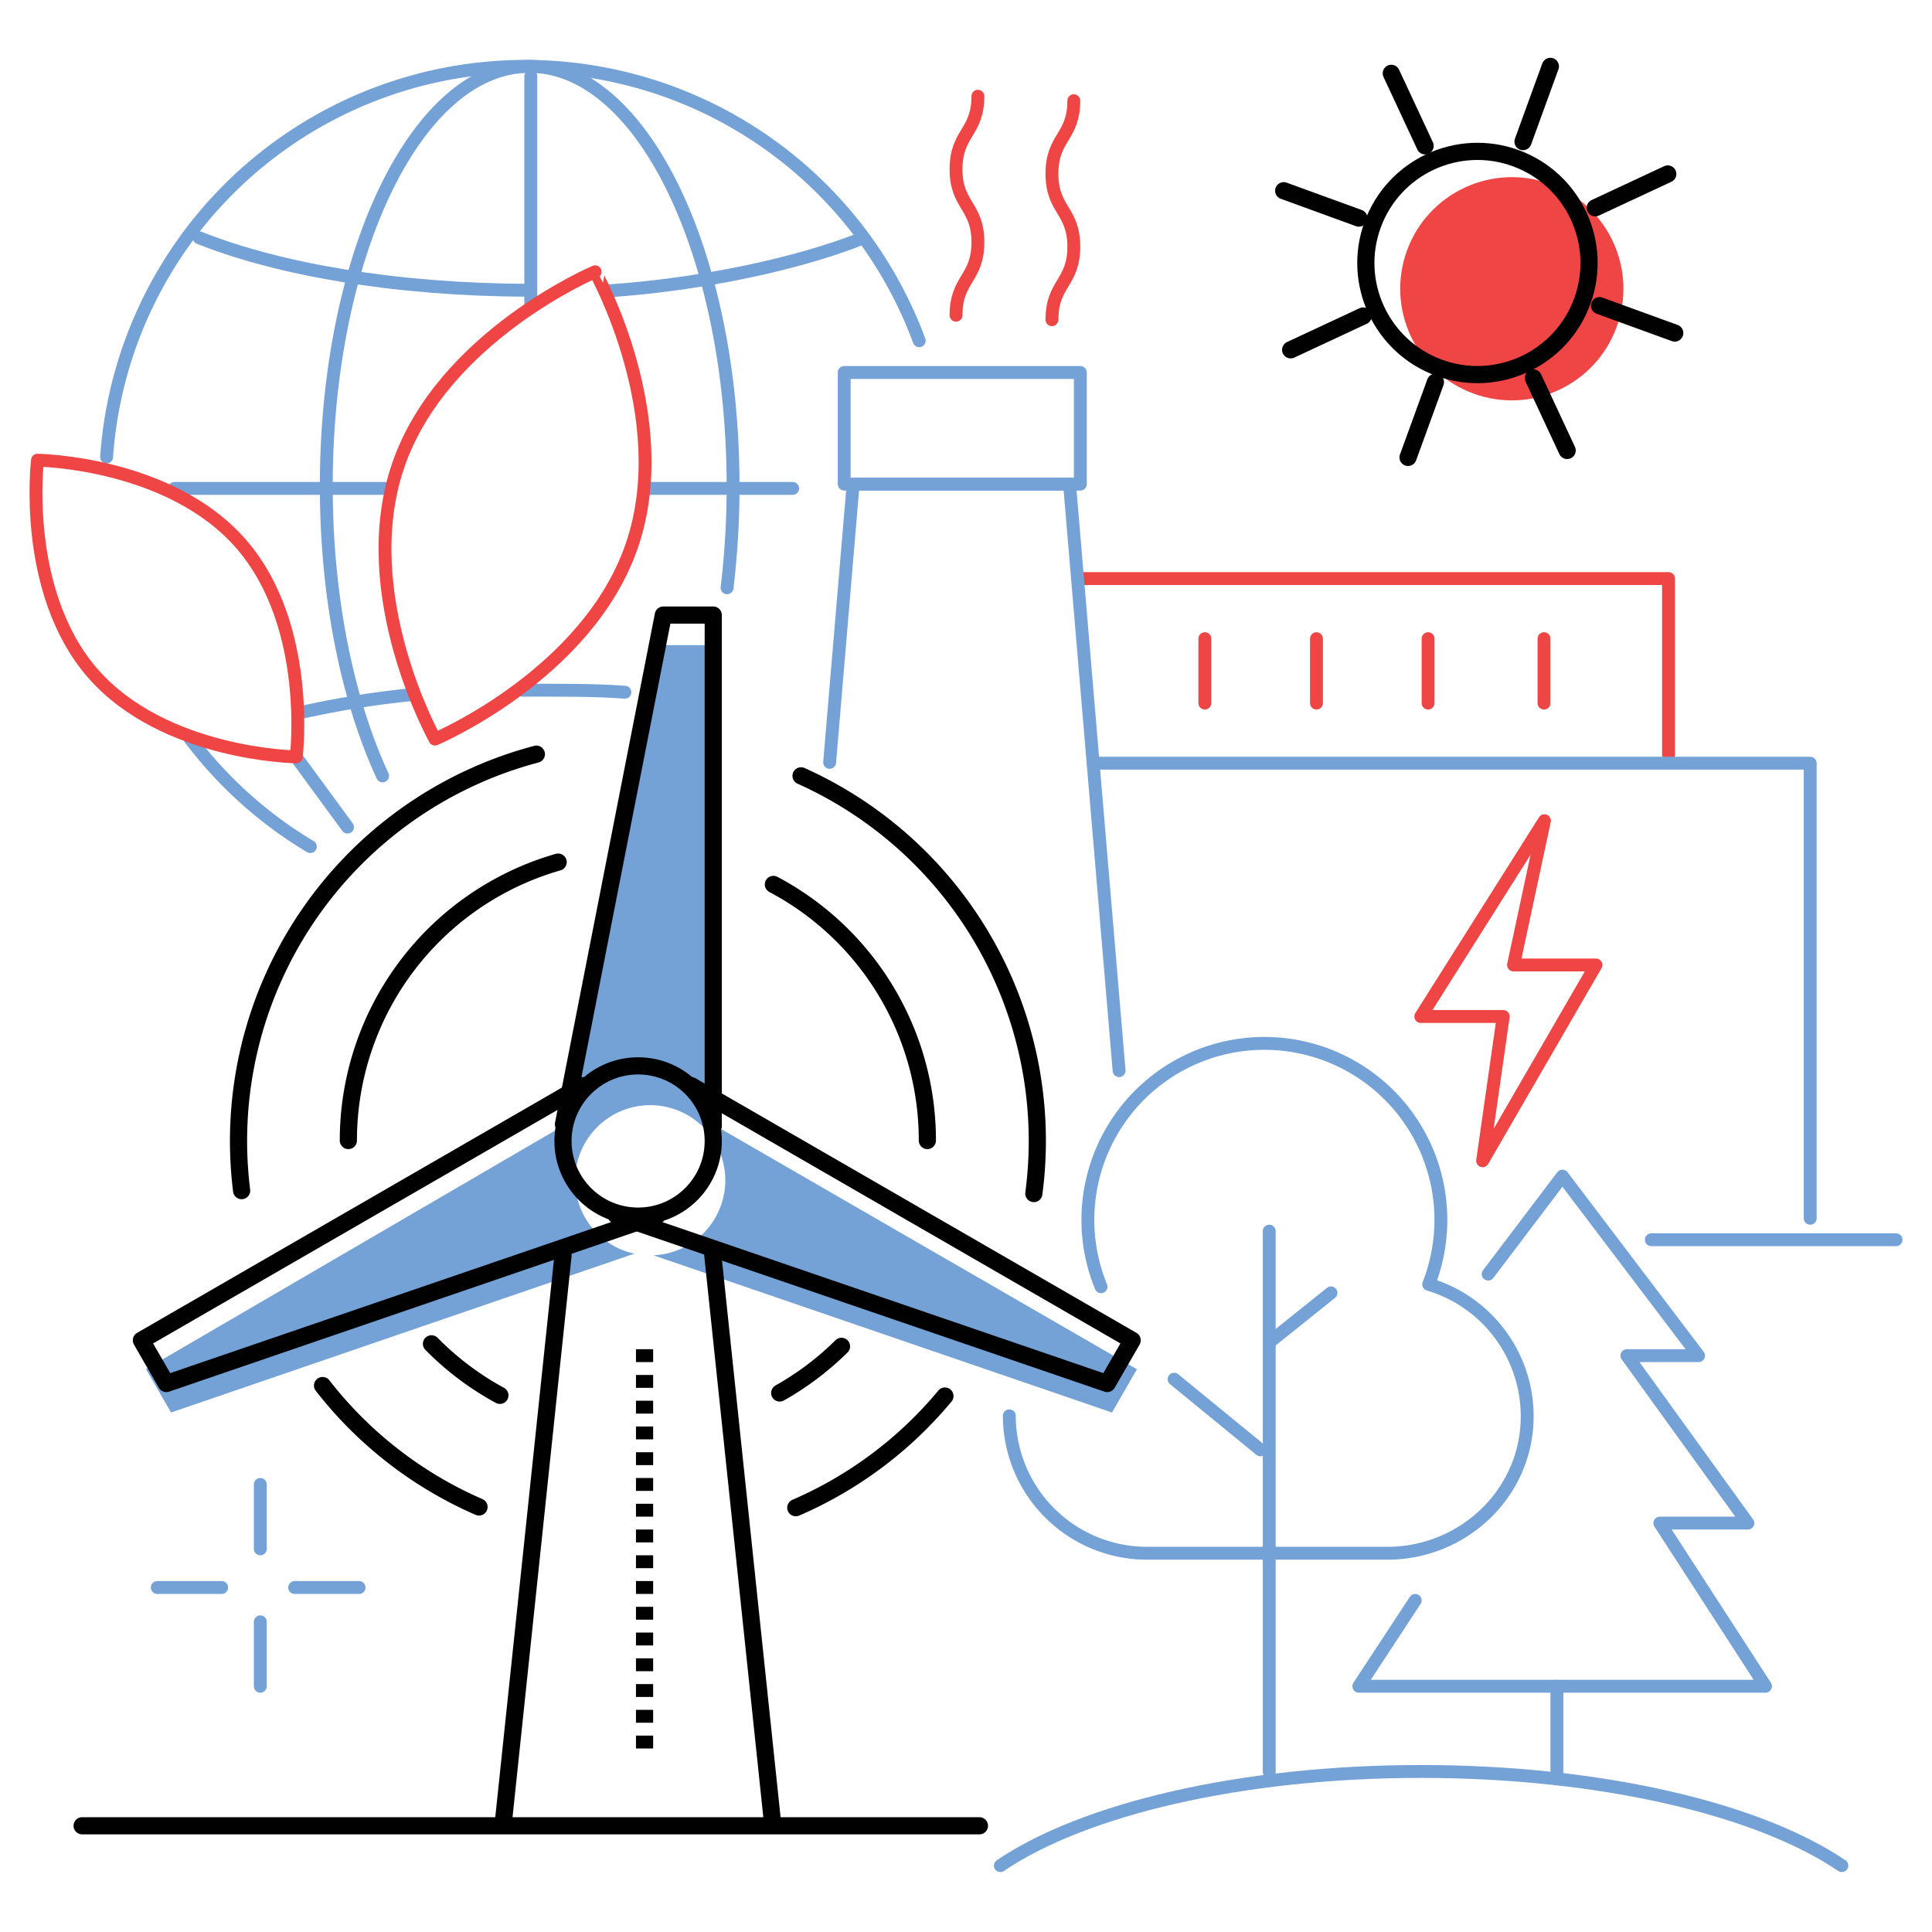 <?xml version="1.0" encoding="utf-8"?>
<svg xmlns="http://www.w3.org/2000/svg" data-name="Layer 1" viewBox="0 0 450 450">
  <line fill="none" stroke="#74a1d6" stroke-linecap="round" stroke-linejoin="round" stroke-width="3" x1="60.63" x2="60.63" y1="345.76" y2="360.76"/>
  <line fill="none" stroke="#74a1d6" stroke-linecap="round" stroke-linejoin="round" stroke-width="3" x1="60.63" x2="60.63" y1="377.76" y2="392.76"/>
  <line fill="none" stroke="#74a1d6" stroke-linecap="round" stroke-linejoin="round" stroke-width="3" x1="36.63" x2="51.63" y1="369.76" y2="369.76"/>
  <line fill="none" stroke="#74a1d6" stroke-linecap="round" stroke-linejoin="round" stroke-width="3" x1="68.63" x2="83.63" y1="369.76" y2="369.76"/>
  <line fill="none" stroke="#ef4545" stroke-linecap="round" stroke-linejoin="round" stroke-width="3" x1="280.63" x2="280.63" y1="148.76" y2="163.76"/>
  <line fill="none" stroke="#ef4545" stroke-linecap="round" stroke-linejoin="round" stroke-width="3" x1="306.63" x2="306.63" y1="148.76" y2="163.76"/>
  <line fill="none" stroke="#ef4545" stroke-linecap="round" stroke-linejoin="round" stroke-width="3" x1="332.63" x2="332.63" y1="148.76" y2="163.76"/>
  <line fill="none" stroke="#ef4545" stroke-linecap="round" stroke-linejoin="round" stroke-width="3" x1="359.63" x2="359.63" y1="148.76" y2="163.76"/>
  <polyline fill="none" points="251.63 134.76 388.63 134.76 388.63 175.76" stroke="#ef4545" stroke-linecap="round" stroke-linejoin="round" stroke-width="3"/>
  <path d="M250.11,23.46c0,8.49-5.09,8.49-5.09,17s5.09,8.49,5.09,17-5.09,8.49-5.09,17" fill="none" stroke="#ef4545" stroke-linecap="round" stroke-linejoin="round" stroke-width="3"/>
  <path d="M227.77,22.42c0,8.49-5.09,8.49-5.09,17s5.09,8.49,5.09,17-5.09,8.5-5.09,17" fill="none" stroke="#ef4545" stroke-linecap="round" stroke-linejoin="round" stroke-width="3"/>
  <polyline fill="none" points="254.63 177.76 421.63 177.76 421.63 283.76" stroke="#74a1d6" stroke-linecap="round" stroke-linejoin="round" stroke-width="3"/>
  <line fill="none" stroke="#74a1d6" stroke-linecap="round" stroke-linejoin="round" stroke-width="3" x1="384.63" x2="441.63" y1="288.76" y2="288.76"/>
  <polyline fill="none" points="193.24 177.57 198.71 112.76 249.12 112.76 260.66 249.38" stroke="#74a1d6" stroke-linecap="round" stroke-linejoin="round" stroke-width="3"/>
  <rect fill="none" height="26" stroke="#74a1d6" stroke-linecap="round" stroke-linejoin="round" stroke-width="3" width="55" x="196.63" y="86.76"/>
  <polygon fill="none" points="350.13 236.76 330.93 236.76 359.73 191.16 352.53 224.76 371.73 224.76 345.33 270.36 350.13 236.76" stroke="#ef4545" stroke-linecap="round" stroke-linejoin="round" stroke-width="3"/>
  <path d="M429,434.54c-19.25-13.08-55.91-21.93-98-21.93s-78.74,8.85-98,21.93" fill="none" stroke="#74a1d6" stroke-linecap="round" stroke-linejoin="round" stroke-width="3"/>
  <line fill="none" stroke="#74a1d6" stroke-linecap="round" stroke-linejoin="round" stroke-width="3" x1="295.63" x2="295.63" y1="286.76" y2="412.76"/>
  <path d="M235.09,329.78a32.07,32.07,0,0,0,32,32h56.07c16.57,0,30.83-12.38,32.41-28.87a32.06,32.06,0,0,0-22.8-33.76,41.11,41.11,0,1,0-76.32.55" fill="none" stroke="#74a1d6" stroke-linecap="round" stroke-linejoin="round" stroke-width="3"/>
  <line fill="none" stroke="#74a1d6" stroke-linecap="round" stroke-linejoin="round" stroke-width="3" x1="273.47" x2="293.57" y1="321.24" y2="337.69"/>
  <line fill="none" stroke="#74a1d6" stroke-linecap="round" stroke-linejoin="round" stroke-width="3" x1="310.01" x2="296.04" y1="301.14" y2="312.33"/>
  <polyline fill="none" points="329.63 372.76 316.5 392.76 411.22 392.76 386.61 354.76 407.11 354.76 378.94 315.76 395.62 315.76 363.92 273.94 346.63 296.76" stroke="#74a1d6" stroke-linecap="round" stroke-linejoin="round" stroke-width="3"/>
  <line fill="none" stroke="#74a1d6" stroke-linecap="round" stroke-linejoin="round" stroke-width="3" x1="362.63" x2="362.63" y1="392.76" y2="412.76"/>
  <path d="M214.1,79.36A97.78,97.78,0,0,0,24.83,106.45" fill="none" stroke="#74a1d6" stroke-linecap="round" stroke-linejoin="round" stroke-width="3"/>
  <path d="M44.2,171.94a98.11,98.11,0,0,0,28.08,25.25" fill="none" stroke="#74a1d6" stroke-linecap="round" stroke-linejoin="round" stroke-width="3"/>
  <line fill="none" stroke="#74a1d6" stroke-linecap="round" stroke-linejoin="round" stroke-width="3" x1="69.04" x2="80.94" y1="176.42" y2="192.65"/>
  <line fill="none" stroke="#74a1d6" stroke-linecap="round" stroke-linejoin="round" stroke-width="3" x1="123.63" x2="123.63" y1="17.76" y2="70.76"/>
  <line fill="none" stroke="#74a1d6" stroke-linecap="round" stroke-linejoin="round" stroke-width="3" x1="89.63" x2="40.63" y1="113.76" y2="113.76"/>
  <line fill="none" stroke="#74a1d6" stroke-linecap="round" stroke-linejoin="round" stroke-width="3" x1="184.63" x2="150.63" y1="113.76" y2="113.76"/>
  <path d="M169.35,136.9a199,199,0,0,0,1.4-23.68c0-54-21.22-97.76-47.4-97.76S76,59.23,76,113.22c0,26.18,5,49.95,13.11,67.5" fill="none" stroke="#74a1d6" stroke-linecap="round" stroke-linejoin="round" stroke-width="3"/>
  <path d="M95.05,161.88a215.43,215.43,0,0,0-25.67,4.24" fill="none" stroke="#74a1d6" stroke-linecap="round" stroke-linejoin="round" stroke-width="3"/>
  <path d="M145.55,161.23c-7-.55-16.45-.47-23.92-.47" fill="none" stroke="#74a1d6" stroke-linecap="round" stroke-linejoin="round" stroke-width="3"/>
  <path d="M122.88,67.6c-30.62-.09-58-4.82-76.52-12.24" fill="none" stroke="#74a1d6" stroke-linecap="round" stroke-linejoin="round" stroke-width="3"/>
  <path d="M200.26,55.75c-14.48,5.63-36.34,10.49-58.63,12" fill="none" stroke="#74a1d6" stroke-linecap="round" stroke-linejoin="round" stroke-width="3"/>
  <path d="M21.6,156.81C38.24,175.89,69,176.29,69,176.29s3.78-30.53-12.86-49.62S8.74,107.19,8.74,107.19,5,137.72,21.6,156.81Z" fill="none" stroke="#ef4545" stroke-linecap="round" stroke-linejoin="round" stroke-width="3"/>
  <path d="M147.18,127.05c-10.3,30.06-45.86,45.1-45.86,45.1s-18.87-33.69-8.57-63.75,45.86-45.1,45.86-45.1S157.47,97,147.18,127.05Z" fill="none" stroke="#ef4545" stroke-linecap="round" stroke-linejoin="round" stroke-width="3"/>
  <path d="M167.13,262.49V150.26h-14l-22,112L34,318.88,39.84,329l107.91-37a17.49,17.49,0,1,1,4.43.38L259,329l5.81-10.07Z" fill="#74a1d6"/>
  <line fill="none" stroke="#010101" stroke-linecap="round" stroke-linejoin="round" stroke-width="4" x1="19.13" x2="228.13" y1="425.26" y2="425.26"/>
  <line fill="none" stroke="#010101" stroke-linecap="round" stroke-linejoin="round" stroke-width="4" x1="117.19" x2="131.14" y1="424.96" y2="292.4"/>
  <line fill="none" stroke="#010101" stroke-linecap="round" stroke-linejoin="round" stroke-width="4" x1="166.03" x2="179.98" y1="292.4" y2="424.96"/>
  <circle cx="148.63" cy="265.76" fill="none" r="17.5" stroke="#010101" stroke-linecap="round" stroke-linejoin="round" stroke-width="4"/>
  <polyline fill="none" points="166.13 262.26 166.13 143.26 154.5 143.26 131.24 261.87" stroke="#010101" stroke-linecap="round" stroke-linejoin="round" stroke-width="4"/>
  <polyline fill="none" points="135.65 252.87 32.93 312.18 38.74 322.25 153.09 283.08" stroke="#010101" stroke-linecap="round" stroke-linejoin="round" stroke-width="4"/>
  <polyline fill="none" points="160.99 252.87 263.7 312.18 257.89 322.25 143.54 283.08" stroke="#010101" stroke-linecap="round" stroke-linejoin="round" stroke-width="4"/>
  <path d="M56.28,277.32a93.19,93.19,0,0,1,68.65-101.66" fill="none" stroke="#010101" stroke-linecap="round" stroke-linejoin="round" stroke-width="4"/>
  <path d="M111.57,351a93.27,93.27,0,0,1-36.44-28.28" fill="none" stroke="#010101" stroke-linecap="round" stroke-linejoin="round" stroke-width="4"/>
  <path d="M220.09,325.17a93.31,93.31,0,0,1-34.73,26" fill="none" stroke="#010101" stroke-linecap="round" stroke-linejoin="round" stroke-width="4"/>
  <path d="M186.58,180.71A93.18,93.18,0,0,1,240.8,278" fill="none" stroke="#010101" stroke-linecap="round" stroke-linejoin="round" stroke-width="4"/>
  <path d="M180.14,206A67.42,67.42,0,0,1,216,265.65" fill="none" stroke="#010101" stroke-linecap="round" stroke-linejoin="round" stroke-width="4"/>
  <path d="M81.14,265.65A67.46,67.46,0,0,1,130,200.8" fill="none" stroke="#010101" stroke-linecap="round" stroke-linejoin="round" stroke-width="4"/>
  <path d="M116.43,325a67.67,67.67,0,0,1-15.93-12" fill="none" stroke="#010101" stroke-linecap="round" stroke-linejoin="round" stroke-width="4"/>
  <path d="M196,313.59a67.42,67.42,0,0,1-14.39,10.86" fill="none" stroke="#010101" stroke-linecap="round" stroke-linejoin="round" stroke-width="4"/>
  <line fill="none" stroke="#010101" stroke-dasharray="3 3" stroke-linejoin="round" stroke-width="4" x1="150.13" x2="150.13" y1="314.26" y2="407.26"/>
  <circle cx="352.13" cy="67.26" fill="#ef4545" r="25.99" transform="rotate(-70 352.13 67.26)"/>
  <circle cx="344.13" cy="61.26" fill="none" r="25.99" stroke="#010101" stroke-linecap="round" stroke-linejoin="round" stroke-width="4" transform="rotate(-70 344.124 61.261)"/>
  <line fill="none" stroke="#010101" stroke-linecap="round" stroke-linejoin="round" stroke-width="4" x1="316.51" x2="299" y1="50.8" y2="44.42"/>
  <line fill="none" stroke="#010101" stroke-linecap="round" stroke-linejoin="round" stroke-width="4" x1="390.08" x2="372.56" y1="77.57" y2="71.2"/>
  <line fill="none" stroke="#010101" stroke-linecap="round" stroke-linejoin="round" stroke-width="4" x1="334.34" x2="327.96" y1="89.02" y2="106.54"/>
  <line fill="none" stroke="#010101" stroke-linecap="round" stroke-linejoin="round" stroke-width="4" x1="361.11" x2="354.74" y1="15.46" y2="32.98"/>
  <line fill="none" stroke="#010101" stroke-linecap="round" stroke-linejoin="round" stroke-width="4" x1="317.51" x2="300.62" y1="73.6" y2="81.48"/>
  <line fill="none" stroke="#010101" stroke-linecap="round" stroke-linejoin="round" stroke-width="4" x1="388.46" x2="371.57" y1="40.52" y2="48.4"/>
  <line fill="none" stroke="#010101" stroke-linecap="round" stroke-linejoin="round" stroke-width="4" x1="357.14" x2="365.02" y1="88.03" y2="104.92"/>
  <line fill="none" stroke="#010101" stroke-linecap="round" stroke-linejoin="round" stroke-width="4" x1="324.06" x2="331.93" y1="17.08" y2="33.97"/>
</svg>